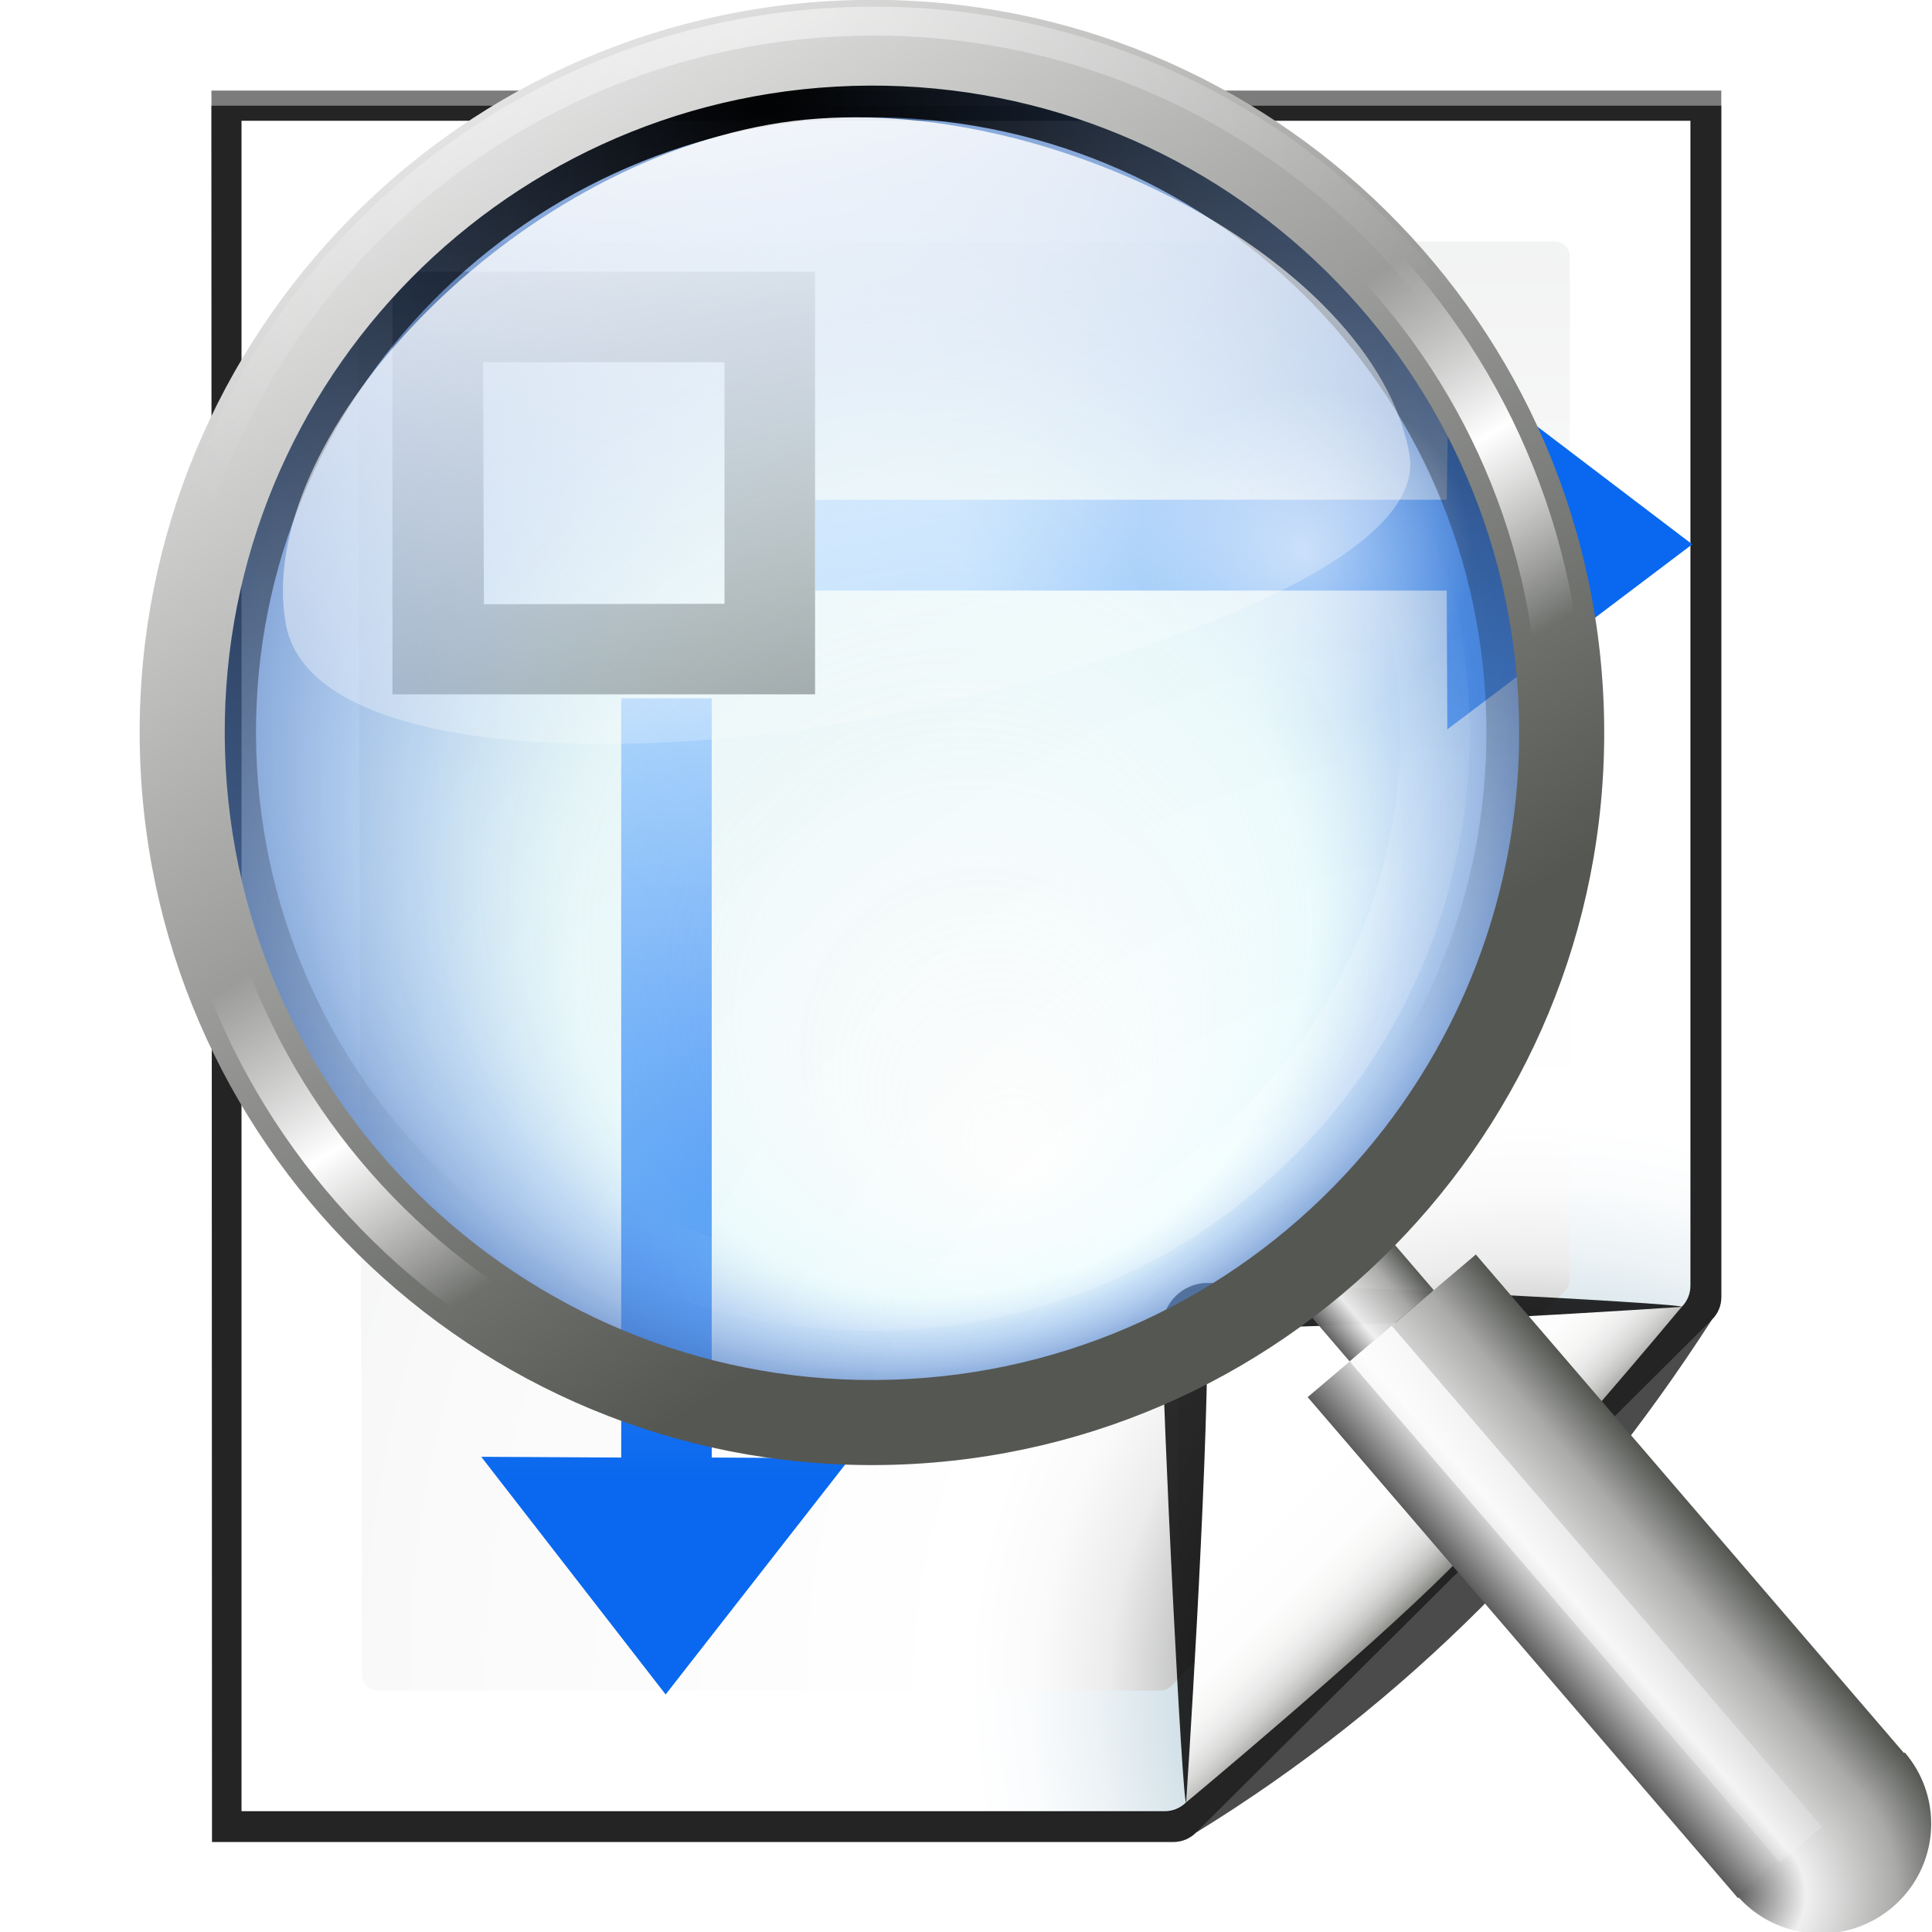 <svg enable-background="new 0 0 128 128" height="16" viewBox="0 0 16 16" width="16" xmlns="http://www.w3.org/2000/svg" xmlns:xlink="http://www.w3.org/1999/xlink"><linearGradient id="a"><stop offset="0" stop-color="#fff"/><stop offset="1" stop-color="#fff" stop-opacity="0"/></linearGradient><linearGradient id="b" gradientUnits="userSpaceOnUse" x1="85.22" x2="61.336" y1="93.22" y2="69.336"><stop offset="0"/><stop offset="1" stop-color="#393b38"/></linearGradient><linearGradient id="c" gradientUnits="userSpaceOnUse" x1="96" x2="88" y1="104" y2="96"><stop offset="0" stop-color="#888a85"/><stop offset=".007" stop-color="#8c8e89"/><stop offset=".067" stop-color="#abaca9"/><stop offset=".135" stop-color="#c5c6c4"/><stop offset=".211" stop-color="#dbdbda"/><stop offset=".301" stop-color="#ebebeb"/><stop offset=".412" stop-color="#f7f7f6"/><stop offset=".568" stop-color="#fdfdfd"/><stop offset="1" stop-color="#fff"/></linearGradient><radialGradient id="d" cx="102" cy="112.305" gradientTransform="matrix(.979 0 0 .982 1.362 1.164)" gradientUnits="userSpaceOnUse" r="139.559"><stop offset="0" stop-color="#535557"/><stop offset=".114" stop-color="#898a8c"/><stop offset=".203" stop-color="#ececec"/><stop offset=".236" stop-color="#fafafa"/><stop offset=".272" stop-color="#fff"/><stop offset=".531" stop-color="#fafafa"/><stop offset=".845" stop-color="#ebecec"/><stop offset="1" stop-color="#e1e2e3"/></radialGradient><radialGradient id="e" cx="102" cy="112.305" gradientUnits="userSpaceOnUse" r="139.559"><stop offset="0" stop-color="#00537d"/><stop offset=".015" stop-color="#186389"/><stop offset=".056" stop-color="#558ca8"/><stop offset=".096" stop-color="#89afc3"/><stop offset=".136" stop-color="#b3ccd8"/><stop offset=".174" stop-color="#d4e2e9"/><stop offset=".21" stop-color="#ecf2f5"/><stop offset=".243" stop-color="#fafcfd"/><stop offset=".272" stop-color="#fff"/></radialGradient><filter id="f"><feGaussianBlur stdDeviation="1.039"/></filter><linearGradient id="g"><stop offset="0" stop-color="#0968ef"/><stop offset="1" stop-color="#aecffc"/></linearGradient><filter id="h"><feGaussianBlur stdDeviation=".501"/></filter><filter id="i"><feGaussianBlur stdDeviation=".49"/></filter><filter id="j"><feGaussianBlur stdDeviation=".906"/></filter><linearGradient id="k" gradientTransform="matrix(1.751 0 0 3.065 -67.745 -22.269)" gradientUnits="userSpaceOnUse" x1="95.126" x2="74.966" xlink:href="#g" y1="20.031" y2="20.031"/><filter id="l" height="1.247" width="1.247" x="-.124" y="-.124"><feGaussianBlur stdDeviation="1.772"/></filter><linearGradient id="m" gradientTransform="matrix(0 1.745 3.054 0 -14.022 -67.949)" gradientUnits="userSpaceOnUse" x1="95.126" x2="64.144" xlink:href="#g" y1="20.031" y2="20.031"/><linearGradient id="n" gradientUnits="userSpaceOnUse" x1="179.293" x2="184.626" xlink:href="#o" y1="-50.328" y2="-50.328"/><linearGradient id="o" gradientUnits="userSpaceOnUse" x1="94.344" x2="86.536" y1="102.345" y2="94.537"><stop offset="0" stop-color="#5c5c5c"/><stop offset=".314" stop-color="#eff0ef"/><stop offset=".729" stop-color="#aaaba9"/><stop offset="1" stop-color="#535551"/></linearGradient><linearGradient id="p" gradientTransform="matrix(2 0 0 7 -122.032 -631.669)" gradientUnits="userSpaceOnUse" x1="149.33" x2="154.663" xlink:href="#o" y1="85.334" y2="85.334"/><radialGradient id="q" cx="146.663" cy="120" gradientTransform="matrix(2 0 0 2 -146.663 -117.334)" gradientUnits="userSpaceOnUse" r="5.333" xlink:href="#o"/><linearGradient id="r" gradientUnits="userSpaceOnUse" x1="177.08" x2="188.722" xlink:href="#a" y1="-52.542" y2="-9.09"/><radialGradient id="s" cx="87.5" cy="35.875" fx="89.842" fy="49.578" gradientTransform="matrix(.992 -.13 .13 .991 -3.936 11.721)" gradientUnits="userSpaceOnUse" r="19.872"><stop offset="0" stop-color="#d3fcff" stop-opacity="0"/><stop offset=".553" stop-color="#baf5fc" stop-opacity=".247"/><stop offset=".756" stop-color="#83b5eb" stop-opacity=".498"/><stop offset="1" stop-color="#537fc6" stop-opacity=".784"/></radialGradient><radialGradient id="t" cx="177.13" cy="42.658" gradientTransform="matrix(1.731 .194 -.194 1.732 -121.238 -65.551)" gradientUnits="userSpaceOnUse" r="32.513"><stop offset="0"/><stop offset="1" stop-opacity="0"/></radialGradient><filter id="u" color-interpolation-filters="sRGB"><feGaussianBlur stdDeviation=".668"/></filter><radialGradient id="v" cx="199.997" cy="96.869" gradientTransform="matrix(1 0 0 1 0 -.036)" gradientUnits="userSpaceOnUse" r="32.513" xlink:href="#a"/><filter id="w" color-interpolation-filters="sRGB"><feGaussianBlur stdDeviation="2.089"/></filter><linearGradient id="x" gradientUnits="userSpaceOnUse" x1="165.648" x2="198.182" y1="33.308" y2="89.659"><stop offset="0" stop-color="#fff"/><stop offset="1" stop-color="#555753"/></linearGradient><radialGradient id="y" cx="177.13" cy="42.658" gradientTransform="matrix(1 0 0 1 0 -.036)" gradientUnits="userSpaceOnUse" r="32.513" xlink:href="#a"/><linearGradient id="z" gradientUnits="userSpaceOnUse" spreadMethod="reflect" x1="183.601" x2="205.328" y1="77.034" y2="114.667"><stop offset="0" stop-color="#fff"/><stop offset=".2" stop-color="#fff" stop-opacity="0"/><stop offset="1" stop-color="#fff" stop-opacity="0"/></linearGradient><filter id="A" color-interpolation-filters="sRGB"><feGaussianBlur stdDeviation=".192"/></filter><filter id="B" color-interpolation-filters="sRGB"><feGaussianBlur stdDeviation=".155"/></filter><linearGradient id="C" gradientTransform="matrix(1.364 -.243 .249 1.397 -231.233 -36.44)" gradientUnits="userSpaceOnUse" x1="101.531" x2="101.531" xlink:href="#a" y1="18.621" y2="58.62"/><radialGradient id="D" cx="71.998" cy="40.002" gradientUnits="userSpaceOnUse" r="5.333" xlink:href="#a"/><g transform="scale(.125)"><path d="m23 9 .041 112h61.131c.53 0 1.039-.211 1.414-.586l32.828-32.828c.375-.375.586-.884.586-1.414v-77.172z" filter="url(#f)" opacity=".715" transform="matrix(1.042 0 0 1.036 -9.958 -3.322)"/><path d="m24.92 10.931v108.138l58.676-0c.53 0 1.039-.211 1.414-.586l31.484-31.766c.375-.375.586-.884.586-1.414v-74.372z" filter="url(#h)" opacity=".896" transform="matrix(1.042 0 0 1.036 -9.958 -3.322)"/><path d="m23 9.966.041 111.034h61.131c.53 0 1.039-.211 1.414-.586 13.297-8.211 24.141-19.268 32.828-32.828.375-.375.586-.884.586-1.414v-76.206z" filter="url(#f)" opacity=".836" transform="matrix(1.042 0 0 1.036 -9.958 -3.322)"/><path d="m16 8v112h61.172c.53 0 1.039-.211 1.414-.586l32.828-32.828c.375-.375.586-.884.586-1.414v-77.172z" fill="url(#e)"/><path d="m24.679 16c-.539 0-.979.441-.979.982l.3 94.036c0 .542.439.982.979.982h51.913c.257 0 .51-.104.692-.288l26.13-26.231c.183-.184.287-.436.287-.694v-67.805c0-.541-.438-.982-.979-.982z" fill="url(#d)"/><g transform="translate(0)"><path d="m111.414 86.586c.25-.25-26.379-1.586-31.414-1.586-1.654 0-3 1.346-3 3 0 5.035 1.336 31.664 1.586 31.414z" filter="url(#l)" opacity=".907"/><path d="m111.414 86.586c.375-.375-21.97-.586-31.414-.586-1.103 0-2 .897-2 2 0 9.444.211 31.789.586 31.414z" filter="url(#j)" opacity=".2"/><path d="m111.414 86.586c.239-.239-21.607.414-31.414.414-.553 0-1 .447-1 1 0 9.807-.653 31.653-.414 31.414z" fill="url(#b)" filter="url(#i)" opacity=".1"/><path d="m78.586 119.414s11.914-9.914 17.414-15.414 15.414-17.414 15.414-17.414-21.164 1.414-31.414 1.414c0 10.25-1.414 31.414-1.414 31.414z" fill="url(#c)"/></g><path d="m54 39.128h41.849l.039 9.195 16.228-12.26-16.128-12.26-.139 9.306h-41.849z" fill="url(#k)" fill-rule="evenodd"/><path d="m47.154 46.263v50.303l9.162.051-12.216 15.646-12.216-15.746 9.273.049v-50.303z" fill="url(#m)" fill-rule="evenodd"/><path d="m26 18v28h28v-28zm6 6h16v16l-15.938.031z" fill="#797979"/></g><g transform="matrix(.128 0 0 .128 18.743 4.487)"><path d="m179.293-54.245h5.333v6.583h-5.333z" fill="url(#n)" opacity=".971" transform="matrix(1.02 -.865 .87 1.013 -200.517 256.402)"/><path d="m176.627-47.662h10.666v31.999h-10.666z" fill="url(#p)" transform="matrix(1.02 -.865 .87 1.013 -200.517 256.402)"/><path d="m157.329 122.667a5.333 5.333 0 0 1 -2.667 4.619 5.333 5.333 0 0 1 -5.333 0 5.333 5.333 0 0 1 -2.667-4.619h5.333z" fill="url(#q)" transform="matrix(1.02 -.865 .87 1.013 -290.388 90.158)"/><path d="m179.293-47.662h2.667v31.999h-2.667z" fill="url(#r)" opacity=".971" transform="matrix(1.02 -.865 .87 1.013 -200.517 256.402)"/><circle cx="87.5" cy="35.875" fill="url(#s)" r="19.872" transform="matrix(2.155 -.067 .067 2.155 -280.967 -59.161)"/><g transform="matrix(1.455 -.045 .045 1.455 -357.208 -88.129)"><path d="m181.344 43.18c-17.389 0-31.477 14.087-31.477 31.477s14.087 31.477 31.477 31.477 31.445-14.086 31.445-31.477-14.056-31.477-31.445-31.477zm0 1.641c16.483 0 29.836 13.353 29.836 29.836s-13.353 29.867-29.836 29.867-29.867-13.384-29.867-29.867 13.384-29.836 29.867-29.836z" fill="url(#t)" filter="url(#u)" transform="matrix(.916 0 0 .916 15.2 6.258)"/><path d="m181.344 42.098c-17.975 0-32.559 14.584-32.559 32.559s14.584 32.559 32.559 32.559 32.527-14.584 32.527-32.559-14.552-32.559-32.527-32.559zm0 3.805c15.898 0 28.754 12.856 28.754 28.754s-12.857 28.785-28.754 28.785-28.785-12.888-28.785-28.785 12.887-28.754 28.785-28.754z" fill="url(#v)" filter="url(#w)" opacity=".541" transform="matrix(.817 0 0 .817 33.16 13.653)"/><path d="m181.344 42.094c-17.977 0-32.562 14.585-32.562 32.562s14.585 32.562 32.562 32.562 32.531-14.586 32.531-32.562-14.554-32.562-32.531-32.562zm0 3.812c15.896 0 28.75 12.854 28.75 28.75s-12.855 28.781-28.75 28.781-28.781-12.886-28.781-28.781 12.885-28.75 28.781-28.75z" fill="url(#x)"/><path d="m181.344 43.377c-17.283 0-31.279 13.996-31.279 31.279s13.996 31.279 31.279 31.279 31.248-13.995 31.248-31.279-13.965-31.279-31.248-31.279zm0 1.246c16.589 0 30.033 13.444 30.033 30.033s-13.443 30.064-30.033 30.064-30.064-13.475-30.064-30.064 13.475-30.033 30.064-30.033z" fill="url(#y)" opacity=".519" transform="matrix(1.032 0 0 1.032 -5.749 -2.367)"/><path d="m181.344 42.98c-17.497 0-31.676 14.179-31.676 31.676s14.179 31.676 31.676 31.676 31.645-14.178 31.645-31.676-14.147-31.676-31.645-31.676zm0 2.039c16.375 0 29.637 13.261 29.637 29.637s-13.261 29.668-29.637 29.668-29.668-13.292-29.668-29.668 13.293-29.637 29.668-29.637z" fill="url(#z)" filter="url(#A)"/><path d="m181.344 43.73c-17.092 0-30.926 13.833-30.926 30.926s13.833 30.926 30.926 30.926 30.895-13.832 30.895-30.926-13.802-30.926-30.895-30.926zm0 .539c16.779 0 30.387 13.608 30.387 30.387s-13.606 30.418-30.387 30.418-30.418-13.637-30.418-30.418 13.639-30.387 30.418-30.387z" fill="url(#v)" filter="url(#B)" transform="matrix(.954 0 0 .954 8.427 3.469)"/></g><path d="m-96.678-26.991c-17.379 3.098-33.354 20.567-31.263 32.294 1.521 8.529 21.475 9.022 36.592 6.327 13.238-2.36 37.519-9.388 36.107-17.307-2.276-12.767-24.753-24.288-41.436-21.314z" fill="url(#C)"/><g fill="url(#D)"><circle cx="71.998" cy="40.002" opacity=".525" r="5.333" transform="matrix(1.992 -.365 .365 1.992 -219.988 -52.693)"/><circle cx="71.998" cy="40.002" opacity=".525" r="5.333" transform="matrix(1.328 -.244 .244 1.328 -224.752 .526)"/></g></g></svg>